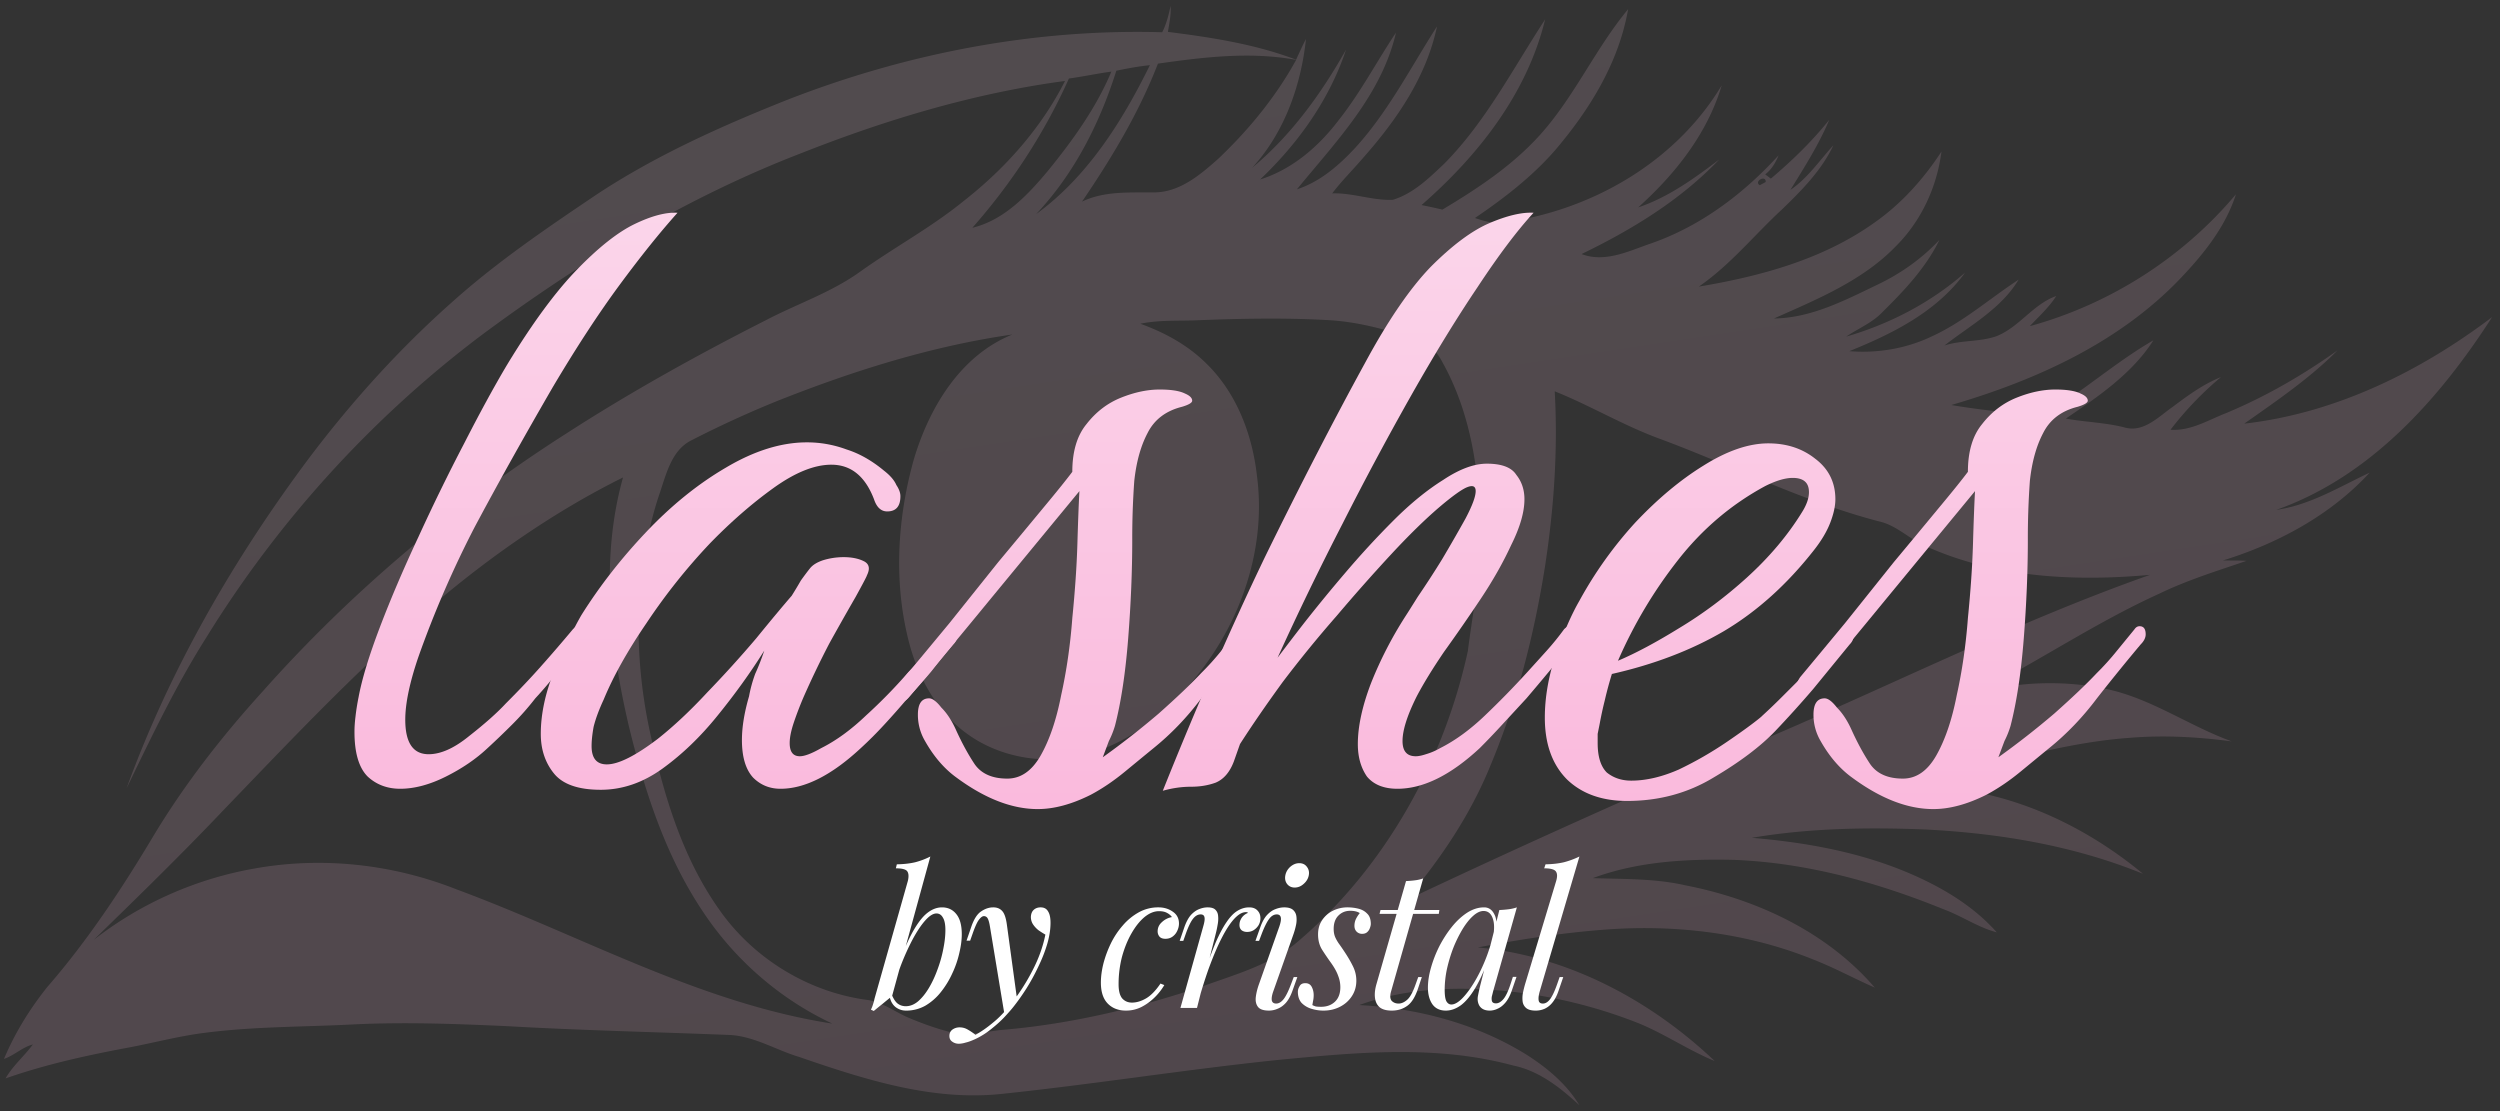<svg width="315" height="140" fill="none" xmlns="http://www.w3.org/2000/svg"><rect width="100%" height="100%" fill="#333333" stroke="none"/><path d="M147.498.754c.07 1.1-.167 2.184-.344 3.264 5.463.691 10.98 1.537 16.155 3.502.406-.871.789-1.752 1.243-2.6-.623 5.886-2.743 11.839-6.796 16.235 4.909-4.075 8.728-9.351 11.844-14.897-2.092 6.307-6.051 11.826-10.833 16.363 4.071-1.28 7.42-4.184 9.958-7.546 2.713-3.437 4.747-7.332 7.17-10.964-1.816 7.845-7.566 13.736-12.49 19.75 2.946-.959 5.345-3.056 7.414-5.298 4.139-4.555 6.94-10.089 10.245-15.234-1.317 6.273-5.024 11.71-9.199 16.434-1.318 1.553-2.777 2.982-4.009 4.606 2.588-.09 5.074.922 7.646.807 2.563-.777 4.564-2.739 6.469-4.544 5.24-5.297 8.671-12.001 12.715-18.183-2.277 9.348-8.456 17.184-15.578 23.39.873.177 1.757.362 2.636.574 4.46-2.666 8.87-5.585 12.363-9.485 4.3-4.805 6.927-10.817 11.034-15.765-1.167 6.742-4.884 12.724-9.264 17.842-2.9 3.306-6.412 6.005-10.035 8.465 1.077.359 2.201.702 3.362.597 11.122-1.43 21.882-7.55 27.734-17.314-1.81 6.082-5.876 11.206-10.532 15.383 3.79-1.272 7.057-3.638 10.209-6.035-4.887 5.124-11.013 8.851-17.341 11.91 2.827 1.085 5.728-.26 8.389-1.212 6.385-2.13 11.94-6.28 16.443-11.23-.377.916-.892 1.799-1.691 2.402.229.173.468.354.716.537 2.662-2.252 5.178-4.685 7.359-7.413-1.311 3.114-3.132 5.973-4.899 8.837 2.184-1.48 3.66-3.704 5.416-5.624-1.49 3.154-3.98 5.668-6.454 8.06-3.514 3.24-6.54 7.024-10.507 9.748 7.759-1.298 15.627-3.422 22.119-8.05 3.398-2.377 6.202-5.5 8.46-8.965-.562 4.412-2.505 8.652-5.638 11.816-4.229 4.432-10 6.774-15.469 9.216 4.701-.06 8.953-2.297 13.093-4.286 2.899-1.386 5.548-3.264 7.755-5.611-1.7 3.487-4.41 6.357-7.142 9.053-1.294 1.386-3.075 2.085-4.615 3.132 5.496-1.597 10.681-4.284 14.99-8.073-3.523 4.904-9.133 7.7-14.59 9.901 3.559.289 7.192-.323 10.416-1.868 3.98-1.823 7.279-4.76 10.919-7.142-2.214 3.675-6.088 5.756-9.354 8.303 2.12-.705 4.418-.438 6.531-1.165 2.886-1.123 4.629-4.032 7.567-5.078-.912 1.434-2.186 2.574-3.337 3.8 10.069-2.761 19.253-8.602 25.978-16.618-1.317 4.123-4.083 7.55-7.022 10.627-7.739 8.104-18.255 12.836-28.848 15.926 3.034.523 6.099.846 9.167 1.156 1.929.244 3.712-.707 5.289-1.711 3.703-2.485 7.143-5.368 11.017-7.6-2.697 4.213-6.966 7.097-11.036 9.863 2.431.447 4.92.49 7.328 1.1 2.427.742 4.314-1.304 6.121-2.564 1.909-1.43 3.853-2.866 6.086-3.757a41.852 41.852 0 0 0-6.348 6.628c2.527.18 4.729-1.211 6.999-2.094 4.973-2.076 9.667-4.777 14.048-7.913-3.517 3.54-7.689 6.37-11.757 9.238 11.437-1.292 22.124-6.533 31.233-13.424-6.634 10.313-15.371 20.125-27.212 24.292 4.232-.592 7.967-2.896 11.779-4.693-4.93 5.364-11.583 8.928-18.484 11.061.985.015 1.979-.003 2.98.049-3.695 1.262-7.445 2.418-10.974 4.125-7.953 3.605-15.214 8.518-22.969 12.492 5.414-1.434 11.166-1.606 16.641-.39 5.501 1.264 10.177 4.623 15.439 6.525-4.294-.576-8.647-.81-12.97-.444-9.862.722-19.213 4.208-28.89 5.947 3.542.384 7.154.209 10.639 1.093 7.37 1.636 14.227 5.275 20.031 10.086-8.71-3.557-18.101-5.118-27.455-5.587-7.285-.287-14.646-.173-21.842 1.053 6.995.587 14.023 1.864 20.482 4.74 3.854 1.718 7.566 3.979 10.39 7.17-2.347-.622-4.365-2.038-6.622-2.878-8.426-3.428-17.347-5.9-26.467-6.254-5.988-.138-12.16.194-17.812 2.301 3.896.132 7.833.032 11.665.907 8.97 1.749 17.811 5.853 23.867 12.886-2.597-1.137-5.084-2.504-7.722-3.53-8.288-3.364-17.378-4.449-26.26-3.777-5.39.4-10.744 1.241-16.051 2.247 11.262 1.044 21.718 6.584 29.86 14.311-3.4-1.397-6.443-3.524-9.866-4.869a61.97 61.97 0 0 0-20.898-4.222c-4.739-.105-9.55.393-14.023 2.043 7.407.397 14.842 2.351 21.175 6.312 2.556 1.648 4.977 3.662 6.563 6.307-2.399-2.217-5.075-4.342-8.351-5.006-9.677-2.636-19.798-1.645-29.635-.7-11.714 1.215-23.346 3.09-35.06 4.305-8.691.851-17.173-1.901-25.282-4.691-2.91-.873-5.585-2.575-8.668-2.758-9.34-.374-18.689-.575-28.022-1.109-6.403-.292-12.82-.533-19.227-.236-6.256.336-12.539.256-18.76 1.047-3.483.416-6.869 1.358-10.316 1.977-5.063.96-10.106 2.082-14.976 3.792.912-1.611 2.355-2.798 3.44-4.281-1.335.353-2.344 1.381-3.64 1.825 1.372-3.265 3.254-6.306 5.46-9.064 5.138-5.914 9.466-12.488 13.48-19.21 3.905-6.457 8.56-12.413 13.621-17.992 11.203-12.61 24.222-23.561 38.427-32.621 8.04-5.18 16.413-9.828 24.94-14.153 3.971-2.087 8.292-3.515 11.963-6.159 4.282-3.06 8.943-5.565 13.03-8.896 5.228-4.091 9.76-9.174 12.771-15.13-11.416 1.53-22.518 4.868-33.212 9.092-14.518 5.59-27.922 13.737-40.386 22.994-13.77 10.388-25.568 23.38-34.629 38.08-3.829 6.052-6.91 12.531-10.024 18.966C21.388 84.368 29.44 70.44 38.946 57.714c5.375-7.113 11.376-13.768 18.053-19.68 5.701-5.106 12.054-9.403 18.39-13.667 7.455-4.88 15.629-8.536 23.886-11.817 14.98-5.832 31.068-8.948 47.164-8.486.535-1.036.804-2.174 1.059-3.31Zm-6.84 8.158c-2.092 6.634-5.321 13.007-10.123 18.083 6.475-4.714 10.866-11.688 14.352-18.785-1.428.15-2.836.407-4.229.702Zm5.241-.895c-2.396 6.198-5.84 11.913-9.567 17.388 2.833-1.358 5.976-1.13 9.027-1.162 3.267.019 5.878-2.221 8.183-4.273 3.823-3.64 7.223-7.778 9.775-12.425-5.762-1.066-11.673-.348-17.418.472Zm-23.387 20.687c3.982-.965 6.913-4.063 9.454-7.089 3.154-3.866 6.124-7.965 8.069-12.595-1.793.244-3.56.631-5.35.871-3.068 6.853-7.207 13.19-12.173 18.813Zm99.21-5.367c.192-.1.567-.299.755-.398.077-.95-1.544-.12-.755.398ZM98.162 50.43a131.796 131.796 0 0 0-10.971 5.014c-2.69 1.287-3.29 4.542-4.205 7.1-3.056 9.44-3.202 19.637-1.173 29.315 1.708 7.935 4.034 15.993 8.77 22.696 4.335 6.237 11.356 10.523 18.885 11.463 1.854.335 3.382 1.541 5.099 2.255 1.728.721 3.496 1.36 5.314 1.806 2.195.544 4.422-.156 6.618-.333 8.584-.742 17.018-2.766 25.165-5.52 4.173-1.508 8.628-2.726 12.033-5.728 10.87-9.329 18.211-22.514 21.254-36.468.551-4.49 1.496-8.942 1.537-13.483.097-7.81-.86-15.938-4.717-22.862-.583-1.142-1.454-2.178-2.687-2.606-3.796-1.421-7.748-2.531-11.807-2.749-5.626-.312-11.26-.185-16.884.042-2.244.061-4.509-.043-6.719.42 3.004 1.08 5.884 2.631 8.187 4.88 3.89 3.707 5.916 8.992 6.51 14.26 1.065 7.97-1.268 16.154-5.738 22.75-3.351 4.931-7.838 9.322-13.422 11.587-5.613 2.363-12.472 1.773-17.427-1.862-3.511-2.566-5.783-6.504-7.014-10.623-2.223-7.75-1.797-16.128.356-23.842 1.93-6.54 5.872-13.157 12.445-15.797-10.105 1.445-19.93 4.537-29.409 8.285ZM65.3 67.98c-13.91 9.552-25.467 21.976-37.122 34.074-5.32 5.61-10.863 11.006-16.398 16.396 5.91-4.637 12.975-7.746 20.37-9.029 8.468-1.516 17.33-.534 25.327 2.623 15.727 5.809 30.669 14.352 47.407 16.933-6.649-3.108-12.366-8.105-16.4-14.242-4.688-7.032-7.3-15.202-9.275-23.358-2.37-10.184-3.568-21.01-.707-31.22-4.586 2.277-8.985 4.916-13.201 7.824Zm130.593-18.676c.418 7.4-.102 14.832-1.236 22.144-1.356 8.527-3.501 16.96-6.829 24.932-2.541 6.287-6.368 11.949-10.736 17.087 14.281-6.748 28.693-13.216 43.195-19.468 16.925-7.082 33.314-15.468 50.638-21.572-9.425.865-19.289.38-28.058-3.51-2.161-.85-3.797-2.712-6.105-3.221-9.623-2.508-18.53-7.049-27.826-10.482-4.485-1.662-8.607-4.135-13.043-5.91Z" fill="url(#a)" fill-opacity=".15"/><path d="M50.424 99.384c-1.621 0-2.987-.512-4.096-1.536-1.11-1.11-1.664-2.987-1.664-5.632 0-.597.043-1.237.128-1.92.085-.768.213-1.579.384-2.432.427-2.304 1.323-5.248 2.688-8.832 1.365-3.584 2.987-7.381 4.864-11.392a252.645 252.645 0 0 1 5.76-11.776c1.963-3.84 3.755-7.125 5.376-9.856 3.157-5.205 6.101-9.216 8.832-12.032 2.73-2.816 5.163-4.736 7.296-5.76s3.925-1.493 5.376-1.408c-2.219 2.475-4.65 5.504-7.296 9.088-2.645 3.584-5.461 7.893-8.448 12.928-3.755 6.485-7.04 12.373-9.856 17.664a129.85 129.85 0 0 0-7.04 16.256c-1.11 3.243-1.664 5.888-1.664 7.936 0 2.901.981 4.352 2.944 4.352 1.536 0 3.243-.768 5.12-2.304 1.963-1.536 3.499-2.901 4.608-4.096 1.707-1.707 3.2-3.285 4.48-4.736a190.7 190.7 0 0 0 3.968-4.608c.256-.256.47-.384.64-.384.512 0 .768.384.768 1.152 0 .427-.17.81-.512 1.152a122.798 122.798 0 0 0-2.816 3.456 48.647 48.647 0 0 1-2.816 3.328 34.341 34.341 0 0 1-2.944 3.328 97.991 97.991 0 0 1-3.072 2.944c-1.45 1.365-3.2 2.56-5.248 3.584s-3.968 1.536-5.76 1.536Z" fill="url(#b)"/><path d="M75.692 99.512c-2.816 0-4.779-.683-5.888-2.048-1.11-1.365-1.664-3.03-1.664-4.992 0-2.56.597-5.29 1.792-8.192 1.28-2.901 2.39-5.163 3.328-6.784 2.304-3.67 5.035-7.168 8.192-10.496 3.157-3.328 6.485-6.016 9.984-8.064 3.584-2.133 6.997-3.2 10.24-3.2 1.707 0 3.371.299 4.992.896 1.621.512 3.2 1.408 4.736 2.688.768.597 1.28 1.195 1.536 1.792.341.512.512.981.512 1.408 0 1.28-.555 1.92-1.664 1.92-.768 0-1.323-.512-1.664-1.536-1.109-2.901-2.901-4.352-5.376-4.352-2.133 0-4.565.981-7.296 2.944-2.73 1.963-5.419 4.31-8.064 7.04a75.502 75.502 0 0 0-7.936 9.984c-2.39 3.499-4.181 6.699-5.376 9.6-.597 1.28-1.024 2.432-1.28 3.456-.17.939-.256 1.75-.256 2.432 0 1.536.64 2.304 1.92 2.304 1.45 0 3.584-1.067 6.4-3.2 2.048-1.621 4.139-3.584 6.272-5.888a142.627 142.627 0 0 0 6.144-6.784c1.877-2.304 3.37-4.096 4.48-5.376.427-.683.811-1.323 1.152-1.92.427-.597.811-1.11 1.152-1.536.341-.427.896-.768 1.664-1.024a8.87 8.87 0 0 1 2.56-.384c1.024 0 1.877.17 2.56.512.683.341.811.939.384 1.792 0 .085-.469.981-1.408 2.688a387.539 387.539 0 0 0-3.328 5.888 115.894 115.894 0 0 0-3.2 6.656 43.012 43.012 0 0 0-1.28 3.328c-.341 1.024-.512 1.877-.512 2.56 0 1.11.427 1.664 1.28 1.664.597 0 1.493-.341 2.688-1.024 1.877-.939 3.755-2.304 5.632-4.096a64.89 64.89 0 0 0 5.376-5.504 70.655 70.655 0 0 0 2.56-2.688 33.336 33.336 0 0 0 2.176-2.688c.256-.256.469-.384.64-.384.512 0 .768.384.768 1.152 0 .427-.171.81-.512 1.152a122.798 122.798 0 0 0-2.816 3.456c-.939 1.11-1.92 2.219-2.944 3.328-.939 1.11-1.92 2.219-2.944 3.328a48.005 48.005 0 0 1-2.944 2.944c-3.669 3.413-7.04 5.12-10.112 5.12-1.365 0-2.517-.47-3.456-1.408-.939-1.024-1.408-2.603-1.408-4.736 0-1.621.299-3.456.896-5.504.17-.939.427-1.877.768-2.816.427-.939.81-1.92 1.152-2.944-1.707 2.73-3.67 5.461-5.888 8.192-2.133 2.645-4.437 4.864-6.912 6.656-2.475 1.792-5.077 2.688-7.808 2.688Z" fill="url(#c)"/><path d="M130.759 101.944c-3.243 0-6.656-1.323-10.24-3.968-1.536-1.11-2.859-2.645-3.968-4.608a6.494 6.494 0 0 1-.896-3.328c0-1.365.469-2.048 1.408-2.048.427 0 .939.384 1.536 1.152.683.683 1.28 1.579 1.792 2.688.768 1.707 1.579 3.2 2.432 4.48.853 1.195 2.219 1.792 4.096 1.792 1.707 0 3.115-.981 4.224-2.944s1.963-4.48 2.56-7.552c.683-3.072 1.152-6.315 1.408-9.728.341-3.413.555-6.528.64-9.344.085-2.901.171-5.12.256-6.656-4.011 4.864-7.808 9.472-11.392 13.824a1278.175 1278.175 0 0 1-9.984 12.032c-.341.427-.64.64-.896.64s-.384-.256-.384-.768c0-.939.213-1.707.64-2.304 1.707-2.048 3.584-4.31 5.632-6.784l6.144-7.68c2.133-2.56 4.011-4.821 5.632-6.784 1.707-2.048 2.944-3.584 3.712-4.608 0-2.56.597-4.565 1.792-6.016 1.195-1.536 2.645-2.645 4.352-3.328 1.707-.683 3.328-1.024 4.864-1.024 1.451 0 2.517.17 3.2.512.597.256.896.555.896.896 0 .256-.427.512-1.28.768-2.048.512-3.499 1.621-4.352 3.328-.853 1.621-1.408 3.627-1.664 6.016a100.616 100.616 0 0 0-.256 7.424c0 3.925-.171 8.064-.512 12.416-.341 4.352-.896 8.021-1.664 11.008a11.295 11.295 0 0 1-.768 1.92l-.768 2.048a104.858 104.858 0 0 0 7.04-5.504c2.304-2.048 4.096-3.755 5.376-5.12a32.994 32.994 0 0 0 2.432-2.688l2.304-2.816c.171-.256.384-.384.64-.384.512 0 .768.341.768 1.024 0 .427-.213.853-.64 1.28a266.7 266.7 0 0 0-5.504 6.784c-1.792 2.39-3.797 4.48-6.016 6.272-.939.768-2.133 1.75-3.584 2.944-1.451 1.195-2.901 2.176-4.352 2.944-2.389 1.195-4.608 1.792-6.656 1.792Z" fill="url(#d)"/><path d="M146.511 99.64c4.267-10.667 8.576-20.523 12.928-29.568 4.437-9.045 8.619-17.152 12.544-24.32 2.901-5.376 5.675-9.43 8.32-12.16 2.731-2.73 5.205-4.565 7.424-5.504 2.219-.939 4.053-1.365 5.504-1.28-2.048 2.219-4.395 5.333-7.04 9.344-2.645 3.925-5.419 8.448-8.32 13.568a401.794 401.794 0 0 0-8.704 16.256 383.075 383.075 0 0 0-8.192 16.896 404.036 404.036 0 0 1 3.328-4.352 200.245 200.245 0 0 1 5.248-6.4 111.344 111.344 0 0 1 6.016-6.528c2.133-2.133 4.224-3.84 6.272-5.12 2.048-1.365 3.883-2.048 5.504-2.048 1.877 0 3.115.47 3.712 1.408.683.853 1.024 1.877 1.024 3.072 0 1.621-.555 3.541-1.664 5.76-1.024 2.219-2.304 4.48-3.84 6.784a224.941 224.941 0 0 1-4.608 6.656c-1.451 2.133-2.603 4.01-3.456 5.632-1.195 2.39-1.792 4.267-1.792 5.632 0 1.28.555 1.92 1.664 1.92.341 0 .768-.085 1.28-.256a8.104 8.104 0 0 0 1.792-.768c1.877-.939 3.755-2.304 5.632-4.096a108.916 108.916 0 0 0 5.376-5.504c.853-.939 1.664-1.835 2.432-2.688a33.336 33.336 0 0 0 2.176-2.688c.256-.256.469-.384.64-.384.512 0 .768.384.768 1.152 0 .427-.171.81-.512 1.152a336.401 336.401 0 0 1-5.632 6.784l-3.072 3.328a93.829 93.829 0 0 1-2.816 2.944c-3.669 3.413-7.125 5.12-10.368 5.12-1.707 0-2.987-.512-3.84-1.536-.768-1.11-1.152-2.475-1.152-4.096 0-2.219.555-4.779 1.664-7.68a49.341 49.341 0 0 1 4.352-8.448c.171-.256.683-1.067 1.536-2.432a118.24 118.24 0 0 0 3.072-4.736 224.04 224.04 0 0 0 2.944-5.12c.853-1.621 1.28-2.773 1.28-3.456 0-.597-.341-.768-1.024-.512s-1.877 1.11-3.584 2.56c-1.792 1.536-3.797 3.499-6.016 5.888a232.837 232.837 0 0 0-6.912 7.808 152.256 152.256 0 0 0-6.784 8.32c-2.048 2.816-3.84 5.419-5.376 7.808l-.768 2.176c-.512 1.365-1.28 2.261-2.304 2.688-.939.341-1.963.512-3.072.512-1.195 0-2.389.17-3.584.512Z" fill="url(#e)"/><path d="M205.017 100.92c-3.157 0-5.675-.896-7.552-2.688-1.877-1.877-2.816-4.48-2.816-7.808 0-2.56.469-5.248 1.408-8.064 1.024-2.816 2.005-5.035 2.944-6.656a50.482 50.482 0 0 1 7.04-9.856c2.816-2.987 5.675-5.376 8.576-7.168 2.987-1.877 5.717-2.816 8.192-2.816 2.304 0 4.267.64 5.888 1.92 1.707 1.28 2.56 2.987 2.56 5.12 0 .853-.213 1.835-.64 2.944-.427 1.11-1.109 2.261-2.048 3.456-3.413 4.352-7.211 7.765-11.392 10.24-4.096 2.39-8.789 4.181-14.08 5.376a48.24 48.24 0 0 0-.896 3.328 46.573 46.573 0 0 0-.64 2.944l-.256 1.28v1.152c0 1.707.384 2.944 1.152 3.712.853.683 1.877 1.024 3.072 1.024 1.877 0 3.883-.47 6.016-1.408a45.97 45.97 0 0 0 6.016-3.456c1.877-1.28 3.285-2.304 4.224-3.072a77.533 77.533 0 0 0 2.688-2.56l3.072-3.072c.853-.939 1.664-1.835 2.432-2.688a62.828 62.828 0 0 0 2.176-2.816c.256-.256.469-.384.64-.384.512 0 .768.384.768 1.152 0 .427-.171.81-.512 1.152l-4.608 5.632a138.541 138.541 0 0 1-4.736 5.248c-1.877 1.963-4.48 3.925-7.808 5.888-3.243 1.963-6.869 2.944-10.88 2.944Zm-1.152-17.664c2.219-.939 4.779-2.304 7.68-4.096 2.987-1.792 5.845-3.925 8.576-6.4 2.816-2.56 5.12-5.29 6.912-8.192.597-.939.896-1.792.896-2.56 0-1.195-.683-1.792-2.048-1.792-.939 0-2.091.341-3.456 1.024-4.267 2.304-7.936 5.419-11.008 9.344a57.874 57.874 0 0 0-7.552 12.672Z" fill="url(#f)"/><path d="M243.604 101.944c-3.243 0-6.656-1.323-10.24-3.968-1.536-1.11-2.859-2.645-3.968-4.608a6.494 6.494 0 0 1-.896-3.328c0-1.365.469-2.048 1.408-2.048.427 0 .939.384 1.536 1.152.683.683 1.28 1.579 1.792 2.688.768 1.707 1.579 3.2 2.432 4.48.853 1.195 2.219 1.792 4.096 1.792 1.707 0 3.115-.981 4.224-2.944s1.963-4.48 2.56-7.552c.683-3.072 1.152-6.315 1.408-9.728.341-3.413.555-6.528.64-9.344.085-2.901.171-5.12.256-6.656-4.011 4.864-7.808 9.472-11.392 13.824a1278.175 1278.175 0 0 1-9.984 12.032c-.341.427-.64.64-.896.64s-.384-.256-.384-.768c0-.939.213-1.707.64-2.304 1.707-2.048 3.584-4.31 5.632-6.784l6.144-7.68c2.133-2.56 4.011-4.821 5.632-6.784 1.707-2.048 2.944-3.584 3.712-4.608 0-2.56.597-4.565 1.792-6.016 1.195-1.536 2.645-2.645 4.352-3.328 1.707-.683 3.328-1.024 4.864-1.024 1.451 0 2.517.17 3.2.512.597.256.896.555.896.896 0 .256-.427.512-1.28.768-2.048.512-3.499 1.621-4.352 3.328-.853 1.621-1.408 3.627-1.664 6.016a100.616 100.616 0 0 0-.256 7.424c0 3.925-.171 8.064-.512 12.416-.341 4.352-.896 8.021-1.664 11.008a11.295 11.295 0 0 1-.768 1.92l-.768 2.048a104.858 104.858 0 0 0 7.04-5.504c2.304-2.048 4.096-3.755 5.376-5.12a32.994 32.994 0 0 0 2.432-2.688l2.304-2.816c.171-.256.384-.384.64-.384.512 0 .768.341.768 1.024 0 .427-.213.853-.64 1.28a266.7 266.7 0 0 0-5.504 6.784c-1.792 2.39-3.797 4.48-6.016 6.272-.939.768-2.133 1.75-3.584 2.944-1.451 1.195-2.901 2.176-4.352 2.944-2.389 1.195-4.608 1.792-6.656 1.792Z" fill="url(#g)"/><path d="M117.992 115.096c-.416 0-.888.296-1.416.888-.512.576-1.04 1.368-1.584 2.376a30.377 30.377 0 0 0-1.512 3.36 33.234 33.234 0 0 0-1.176 3.888l.408-2.592c.688-2.096 1.352-3.776 1.992-5.04.656-1.28 1.304-2.208 1.944-2.784.656-.576 1.336-.864 2.04-.864.752 0 1.352.28 1.8.84.464.56.696 1.408.696 2.544 0 .72-.104 1.512-.312 2.376a12.23 12.23 0 0 1-.888 2.568 11.038 11.038 0 0 1-1.44 2.352 7.008 7.008 0 0 1-1.944 1.704 4.888 4.888 0 0 1-2.448.624c-.48 0-.912-.144-1.296-.432-.368-.288-.616-.704-.744-1.248l.192-.48c.224.592.48 1.008.768 1.248.304.24.656.36 1.056.36.544 0 1.064-.208 1.56-.624.496-.432.952-1 1.368-1.704.416-.704.776-1.48 1.08-2.328.32-.864.56-1.72.72-2.568.176-.864.264-1.656.264-2.376 0-.704-.104-1.224-.312-1.56-.192-.352-.464-.528-.816-.528Zm-5.592 10.416c-.384.304-.768.616-1.152.936-.384.304-.768.616-1.152.936l-.36-.168c.112-.224.2-.448.264-.672.08-.24.144-.48.192-.72l4.2-14.832c.128-.544.104-.944-.072-1.2s-.656-.384-1.44-.384l.12-.504c.88-.016 1.656-.104 2.328-.264a9.287 9.287 0 0 0 1.896-.72l-4.824 17.592ZM128.166 126.04l-1.608 1.752-1.824-11.04c-.08-.496-.176-.84-.288-1.032a.528.528 0 0 0-.48-.288c-.176 0-.376.144-.6.432-.224.272-.496.864-.816 1.776l-.312.888h-.456l.6-1.752c.336-.976.752-1.624 1.248-1.944.496-.336 1-.504 1.512-.504.496 0 .88.16 1.152.48.272.304.464.88.576 1.728l1.296 9.504Zm-5.256 4.344c.688-.368 1.416-.872 2.184-1.512.784-.624 1.592-1.472 2.424-2.544a25.17 25.17 0 0 0 2.568-4.032c.784-1.504 1.328-3.016 1.632-4.536-.256-.144-.536-.32-.84-.528a3.267 3.267 0 0 1-.72-.768 1.705 1.705 0 0 1-.264-1.008c.032-.368.16-.648.384-.84.224-.192.504-.288.84-.288.432 0 .744.168.936.504.208.32.312.8.312 1.44 0 .816-.136 1.696-.408 2.64-.272.928-.64 1.872-1.104 2.832-.448.96-.952 1.888-1.512 2.784-.56.88-1.128 1.68-1.704 2.4-.256.32-.608.72-1.056 1.2-.448.48-.984.968-1.608 1.464a9.678 9.678 0 0 1-2.064 1.32c-.48.224-.896.376-1.248.456a3.173 3.173 0 0 1-.84.144c-.32 0-.6-.088-.84-.264-.24-.16-.36-.4-.36-.72 0-.352.136-.624.408-.816a1.53 1.53 0 0 1 .888-.264c.368 0 .712.096 1.032.288.336.192.656.408.96.648ZM146.031 114.808c-.608 0-1.216.248-1.824.744-.592.496-1.136 1.176-1.632 2.04-.496.864-.896 1.848-1.2 2.952a13.734 13.734 0 0 0-.432 3.48c0 .816.152 1.408.456 1.776.32.352.728.528 1.224.528.576 0 1.168-.176 1.776-.528.608-.352 1.216-.976 1.824-1.872l.48.192a7.429 7.429 0 0 1-1.2 1.536 6.659 6.659 0 0 1-1.68 1.224 4.288 4.288 0 0 1-1.944.456c-.96 0-1.728-.296-2.304-.888-.576-.592-.864-1.472-.864-2.64 0-.736.104-1.528.312-2.376.224-.864.536-1.712.936-2.544a10.27 10.27 0 0 1 1.512-2.28 7.335 7.335 0 0 1 2.016-1.656 5.022 5.022 0 0 1 2.472-.624c.704 0 1.312.184 1.824.552.512.352.768.848.768 1.488 0 .304-.072.608-.216.912-.128.288-.32.528-.576.72-.256.192-.56.288-.912.288-.336 0-.584-.088-.744-.264a1.018 1.018 0 0 1-.24-.672c0-.464.184-.856.552-1.176a2.437 2.437 0 0 1 1.248-.624c-.16-.224-.368-.4-.624-.528-.256-.144-.592-.216-1.008-.216ZM150.822 127h-2.088l2.88-10.296c.16-.544.208-.928.144-1.152-.048-.224-.208-.336-.48-.336-.352 0-.672.184-.96.552-.288.368-.592 1-.912 1.896l-.312.888h-.456l.6-1.752c.24-.672.52-1.184.84-1.536.336-.352.68-.592 1.032-.72a2.843 2.843 0 0 1 1.032-.216c.48 0 .816.104 1.008.312.208.208.32.48.336.816.032.336.008.704-.072 1.104-.064.384-.144.76-.24 1.128L150.822 127Zm6.168-12.072c-.368 0-.752.176-1.152.528-.384.336-.784.832-1.2 1.488-.4.64-.808 1.416-1.224 2.328-.4.896-.8 1.896-1.2 3a68.656 68.656 0 0 0-1.128 3.576l.6-3.072a60.83 60.83 0 0 1 1.464-3.96c.464-1.072.92-1.936 1.368-2.592.448-.672.904-1.152 1.368-1.44.48-.304.984-.456 1.512-.456.448 0 .792.128 1.032.384.256.256.384.584.384.984 0 .32-.08.616-.24.888-.16.256-.368.464-.624.624-.24.144-.512.216-.816.216-.272 0-.504-.072-.696-.216-.176-.16-.264-.376-.264-.648 0-.256.048-.48.144-.672.096-.208.224-.384.384-.528.16-.144.344-.256.552-.336a.301.301 0 0 0-.12-.072.334.334 0 0 0-.144-.024ZM161.953 110.296c.08-.416.288-.776.624-1.08.352-.304.728-.456 1.128-.456.416 0 .736.152.96.456.24.304.32.664.24 1.08-.08.416-.296.776-.648 1.08-.336.304-.712.456-1.128.456-.4 0-.72-.152-.96-.456-.224-.304-.296-.664-.216-1.08Zm-.744 6.408c.336-.992.224-1.488-.336-1.488-.368 0-.696.2-.984.6-.288.4-.592 1.016-.912 1.848l-.336.888h-.456l.624-1.752c.24-.672.528-1.184.864-1.536.336-.352.688-.592 1.056-.72a3.032 3.032 0 0 1 1.056-.216c.512 0 .888.104 1.128.312.24.208.384.48.432.816a3.27 3.27 0 0 1-.048 1.104c-.08.384-.184.76-.312 1.128l-2.568 7.272c-.16.464-.216.832-.168 1.104.064.256.248.384.552.384.32 0 .624-.176.912-.528.288-.352.608-.992.96-1.92l.336-.888h.456l-.624 1.752c-.224.624-.496 1.12-.816 1.488-.32.352-.664.6-1.032.744a2.75 2.75 0 0 1-1.104.24c-.688 0-1.152-.16-1.392-.48-.24-.32-.328-.736-.264-1.248s.2-1.056.408-1.632l2.568-7.272ZM165.355 126.64c.128.064.264.12.408.168.16.032.392.048.696.048.704 0 1.28-.208 1.728-.624.464-.432.696-1.048.696-1.848 0-.496-.096-.984-.288-1.464-.176-.496-.496-1.064-.96-1.704a33.358 33.358 0 0 1-1.056-1.56c-.336-.544-.504-1.184-.504-1.92 0-.688.168-1.28.504-1.776a3.48 3.48 0 0 1 1.344-1.2 4.127 4.127 0 0 1 1.872-.432c.464 0 .92.056 1.368.168.448.112.816.32 1.104.624.304.288.456.72.456 1.296 0 .144-.04.32-.12.528-.064.192-.176.36-.336.504-.16.144-.376.216-.648.216a.963.963 0 0 1-.672-.264c-.192-.192-.288-.44-.288-.744 0-.288.056-.56.168-.816.128-.272.296-.536.504-.792-.304-.192-.704-.288-1.2-.288-.592 0-1.088.2-1.488.6-.4.4-.6.96-.6 1.68 0 .368.056.696.168.984.112.272.272.56.48.864.224.304.488.688.792 1.152.4.608.736 1.192 1.008 1.752s.408 1.152.408 1.776c0 .736-.192 1.392-.576 1.968-.368.56-.864 1-1.488 1.32-.624.32-1.312.48-2.064.48a5.05 5.05 0 0 1-1.56-.24 2.871 2.871 0 0 1-1.224-.744c-.304-.352-.456-.816-.456-1.392 0-.224.072-.456.216-.696.128-.256.368-.384.72-.384.384 0 .656.16.816.48.16.304.24.648.24 1.032 0 .256-.024.488-.072.696-.032.192-.064.376-.096.552ZM181.36 114.664l-.072.48h-7.464l.12-.48h7.416Zm-6.096 10.296c-.144.528-.112.912.096 1.152.224.224.512.336.864.336s.704-.152 1.056-.456c.368-.304.728-.952 1.08-1.944l.336-.936h.456l-.504 1.512c-.352 1.04-.808 1.752-1.368 2.136-.544.384-1.184.576-1.92.576-.656 0-1.16-.136-1.512-.408-.336-.288-.536-.688-.6-1.2-.064-.512 0-1.096.192-1.752l3.72-12.96c.384-.016.76-.048 1.128-.096a4.657 4.657 0 0 0 1.032-.24l-4.056 14.28ZM182.87 126.568c.384 0 .824-.24 1.32-.72.496-.496 1-1.16 1.512-1.992.512-.832.984-1.776 1.416-2.832a20.666 20.666 0 0 0 1.032-3.288l-.408 2.592c-.608 1.696-1.216 3.064-1.824 4.104-.608 1.024-1.224 1.768-1.848 2.232-.624.448-1.256.672-1.896.672-.752 0-1.32-.272-1.704-.816-.368-.544-.552-1.24-.552-2.088 0-.768.128-1.6.384-2.496.256-.912.608-1.816 1.056-2.712.464-.896.992-1.712 1.584-2.448.592-.736 1.232-1.328 1.92-1.776.704-.448 1.416-.672 2.136-.672.56 0 .984.28 1.272.84.304.544.368 1.312.192 2.304l-.264.144c.112-.848.056-1.528-.168-2.04-.224-.528-.592-.792-1.104-.792-.416 0-.856.208-1.32.624-.448.4-.888.952-1.32 1.656a16.61 16.61 0 0 0-1.152 2.328c-.336.864-.608 1.76-.816 2.688a12.809 12.809 0 0 0-.288 2.64c0 .688.072 1.168.216 1.44.16.272.368.408.624.408Zm6.048-11.904c.384-.016.768-.048 1.152-.096a5.113 5.113 0 0 0 1.056-.24l-3 10.608c-.032.144-.08.336-.144.576a1.368 1.368 0 0 0 0 .624c.064.192.232.288.504.288.32 0 .632-.176.936-.528.304-.352.608-.992.912-1.92l.288-.888h.456l-.6 1.752c-.224.64-.496 1.144-.816 1.512-.304.352-.624.6-.96.744a2.28 2.28 0 0 1-.984.24c-.624 0-1.064-.208-1.32-.624-.208-.368-.264-.792-.168-1.272.096-.496.208-.992.336-1.488l2.352-9.288ZM193.993 124.96c-.128.464-.168.832-.12 1.104.048.256.224.384.528.384.32 0 .616-.176.888-.528.288-.368.592-1.008.912-1.92l.312-.888h.456l-.6 1.752c-.208.608-.464 1.096-.768 1.464a2.684 2.684 0 0 1-.96.768 2.75 2.75 0 0 1-1.152.24c-.528 0-.92-.104-1.176-.312a1.282 1.282 0 0 1-.456-.792 3.524 3.524 0 0 1 .024-1.08c.08-.4.176-.792.288-1.176l3.912-12.984c.16-.544.144-.944-.048-1.2s-.68-.384-1.464-.384l.168-.504c.88-.016 1.656-.104 2.328-.264.672-.176 1.32-.416 1.944-.72l-5.016 17.04Z" fill="#fff"/><defs><linearGradient id="a" x1="124.744" y1="-92.75" x2="174.856" y2="238.416" gradientUnits="userSpaceOnUse"><stop stop-color="#FCE7F3"/><stop offset="1" stop-color="#F9A8D4"/></linearGradient><linearGradient id="b" x1="154" y1="-23" x2="154" y2="151" gradientUnits="userSpaceOnUse"><stop stop-color="#FCE7F3"/><stop offset="1" stop-color="#F9A8D4"/></linearGradient><linearGradient id="c" x1="154" y1="-23" x2="154" y2="151" gradientUnits="userSpaceOnUse"><stop stop-color="#FCE7F3"/><stop offset="1" stop-color="#F9A8D4"/></linearGradient><linearGradient id="d" x1="154" y1="-23" x2="154" y2="151" gradientUnits="userSpaceOnUse"><stop stop-color="#FCE7F3"/><stop offset="1" stop-color="#F9A8D4"/></linearGradient><linearGradient id="e" x1="154" y1="-23" x2="154" y2="151" gradientUnits="userSpaceOnUse"><stop stop-color="#FCE7F3"/><stop offset="1" stop-color="#F9A8D4"/></linearGradient><linearGradient id="f" x1="154" y1="-23" x2="154" y2="151" gradientUnits="userSpaceOnUse"><stop stop-color="#FCE7F3"/><stop offset="1" stop-color="#F9A8D4"/></linearGradient><linearGradient id="g" x1="154" y1="-23" x2="154" y2="151" gradientUnits="userSpaceOnUse"><stop stop-color="#FCE7F3"/><stop offset="1" stop-color="#F9A8D4"/></linearGradient></defs></svg>